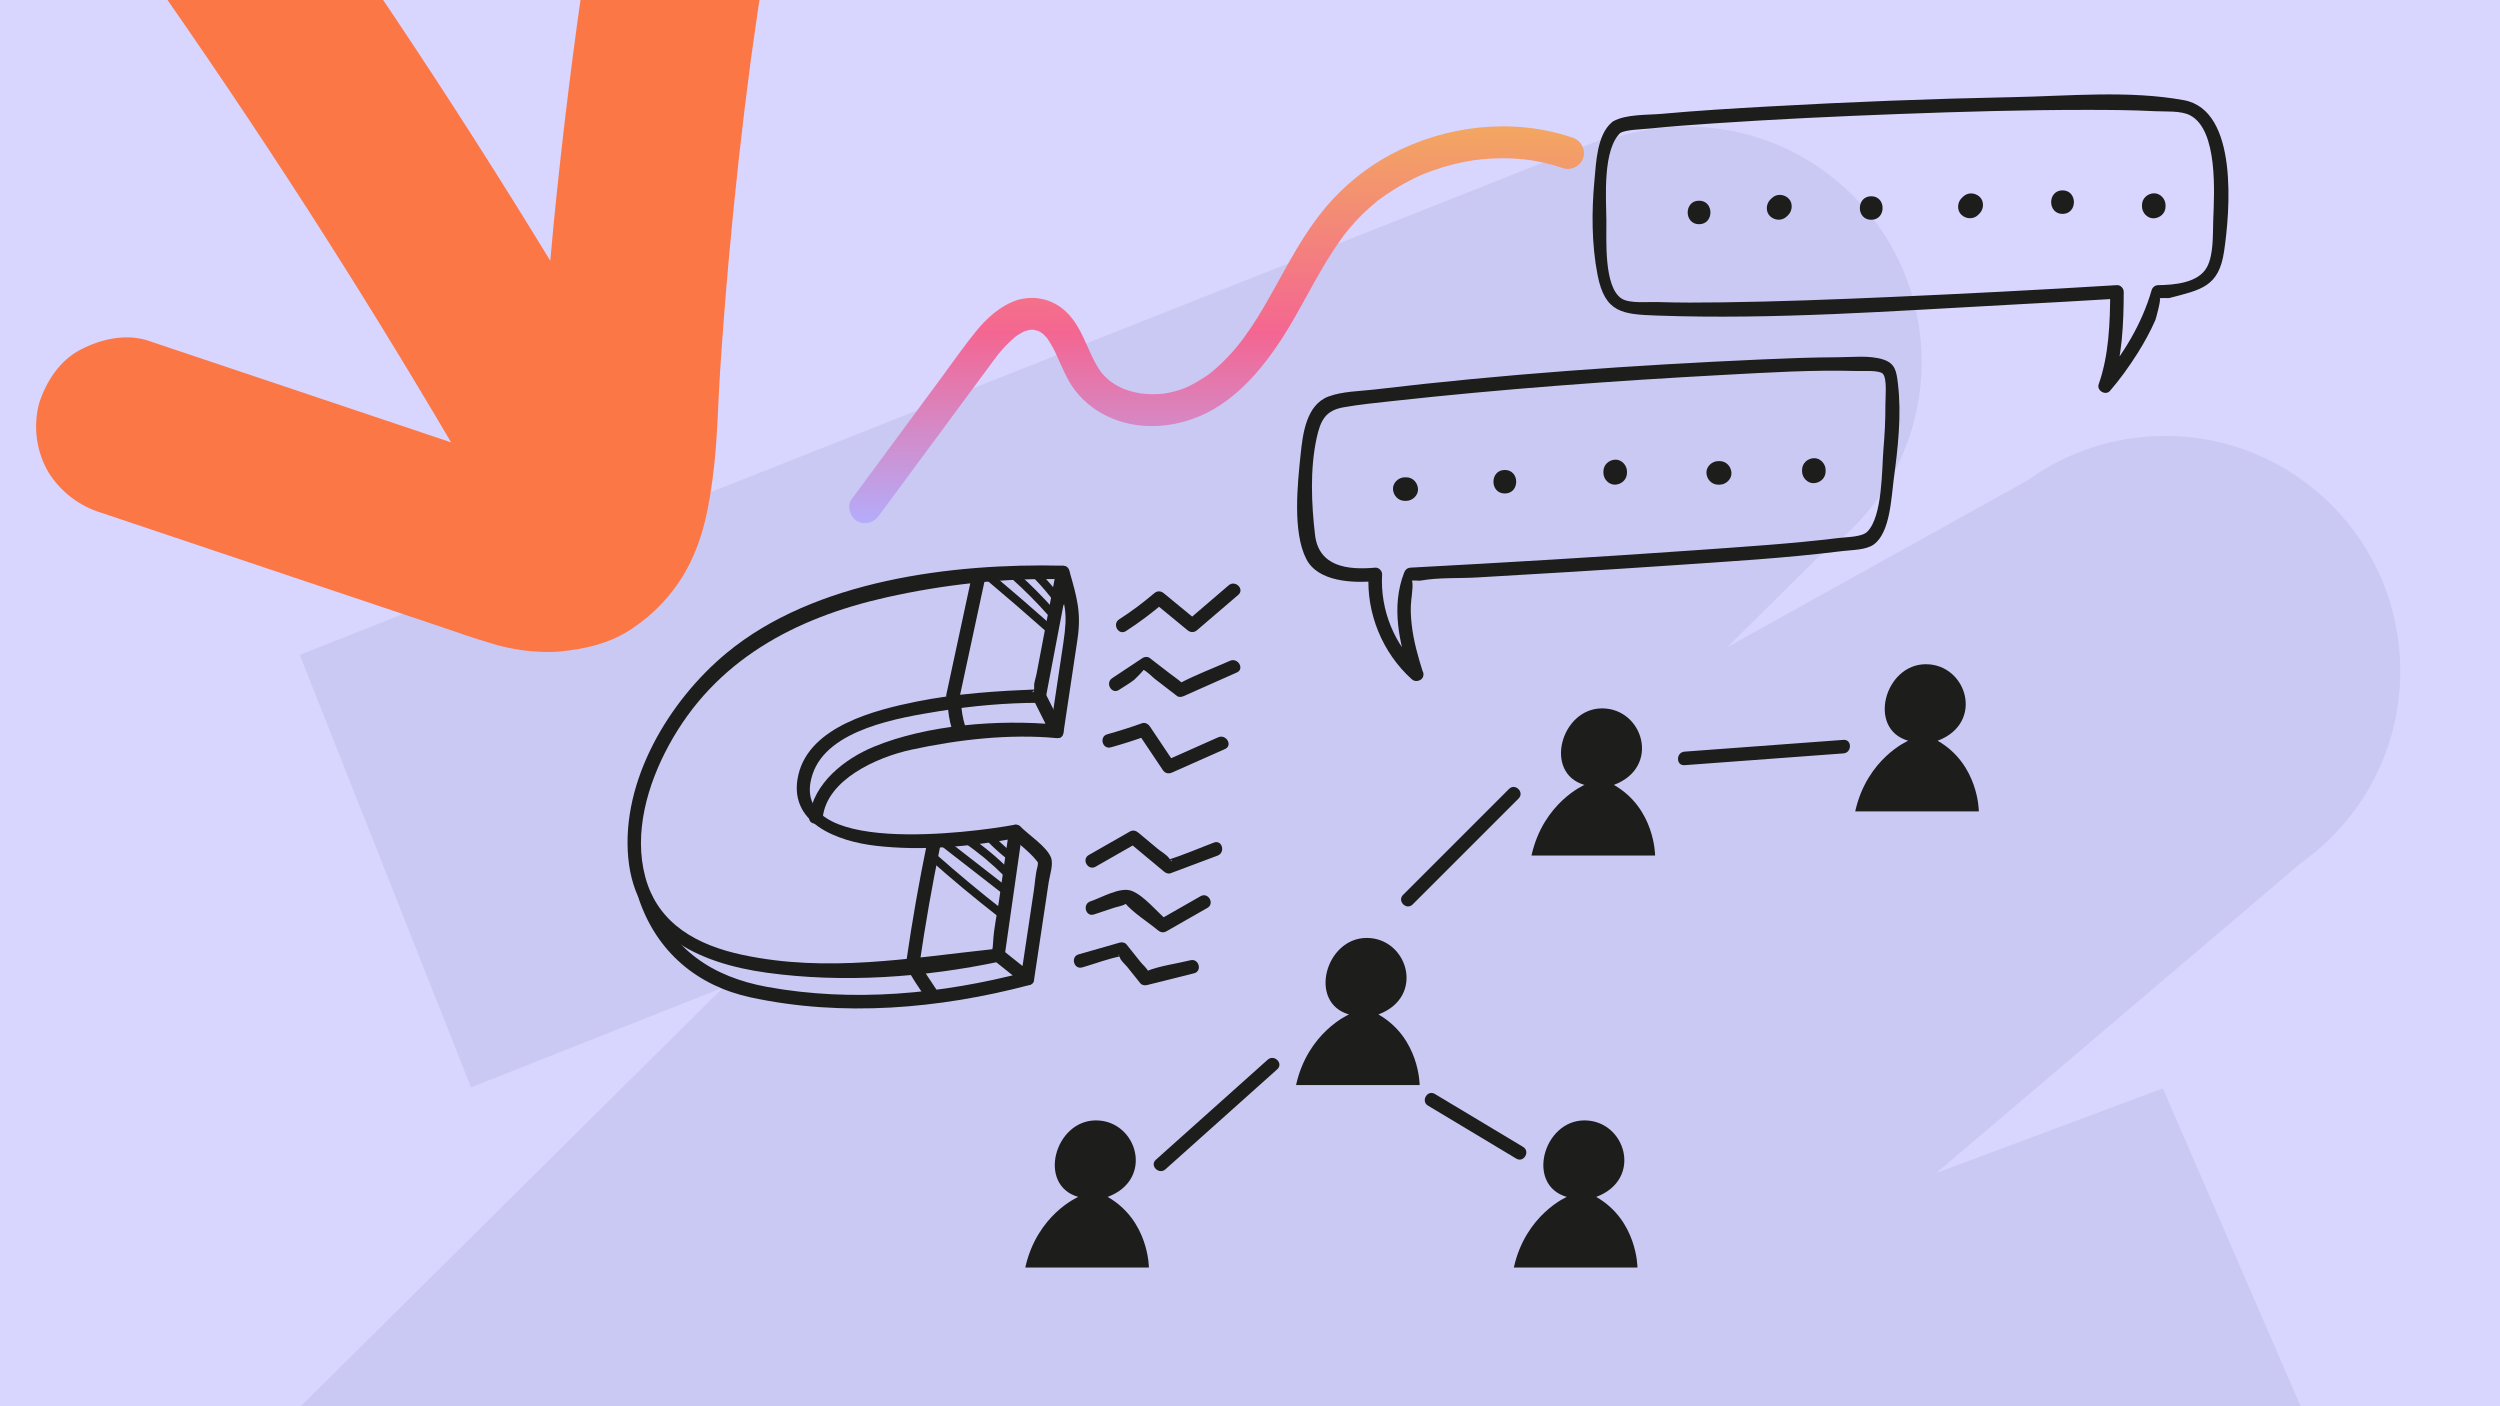 <?xml version="1.0" encoding="UTF-8"?>
<svg xmlns="http://www.w3.org/2000/svg" xmlns:xlink="http://www.w3.org/1999/xlink" viewBox="0 0 1280 720">
  <defs>
    <style>
      .cls-1 {
        clip-path: url(#clippath);
      }

      .cls-2 {
        fill: none;
      }

      .cls-2, .cls-3, .cls-4, .cls-5, .cls-6, .cls-7 {
        stroke-width: 0px;
      }

      .cls-3 {
        fill: url(#Dégradé_sans_nom_5);
      }

      .cls-4 {
        fill: #1d1d1b;
      }

      .cls-5 {
        fill: #cac9f4;
      }

      .cls-6 {
        fill: #d8d5ff;
      }

      .cls-7 {
        fill: #fc7746;
      }
    </style>
    <clipPath id="clippath">
      <rect class="cls-2" x="434.8" y="64.68" width="376.17" height="203.23"/>
    </clipPath>
    <linearGradient id="Dégradé_sans_nom_5" data-name="Dégradé sans nom 5" x1="2.72" y1="720.99" x2="2.72" y2="719.38" gradientTransform="translate(-13.96 91184.98) scale(233.96 -126.38)" gradientUnits="userSpaceOnUse">
      <stop offset="0" stop-color="#f3a562"/>
      <stop offset=".51" stop-color="#f46692"/>
      <stop offset="1" stop-color="#b3aefd"/>
    </linearGradient>
  </defs>
  <g id="Calque_1" data-name="Calque 1">
    <rect class="cls-6" width="1280" height="720"/>
    <path class="cls-5" d="M991.41,600.55l186.79-158.78c30.7-21.82,50.73-57.67,50.73-98.19,0-66.49-53.9-120.38-120.38-120.38-26.27,0-50.57,8.42-70.36,22.7l-153.81,85.46,47.55-47.13c31.38-21.73,51.94-57.98,51.94-99.04,0-66.49-53.9-120.38-120.38-120.38-13.78,0-27.01,2.32-39.34,6.58l-.86-1.31L153.49,335.31l87.68,221.42,129.12-51.12-253.51,251.29c-3.53,3.11-6.88,6.43-10.03,9.94l-3.82,3.79.27.36c-16.88,20.63-27.01,47-27.01,75.74,0,66.1,53.59,119.69,119.7,119.69,16.64,0,32.49-3.4,46.9-9.54l1.81,2.41,72.66-40.37c-12.12,15.62-19.52,35.11-19.99,56.39-1.17,52.74,40.64,96.44,93.38,97.61,17.5.39,34.01-3.96,48.3-11.87l155.11-57.91,29.52,59.46,578.39-287.12-94.6-218.21-115.95,43.29Z"/>
  </g>
  <g id="Calque_3" data-name="Calque 3">
    <path class="cls-4" d="M554.1,495.32c6.7-1.91,13.59-4.66,20.45-5.84-3,.52-2.1-2.36-1.1.96.46,1.52,2.76,3.44,3.7,4.63l6.72,8.4c.76.95,2.27,1.17,3.37.89,8.04-2.01,16.07-4.02,24.11-6.03,4.33-1.08,2.49-7.77-1.84-6.68-7.31,1.83-15.72,2.79-22.65,5.66-2.57,1.06,1.7,2.07,1.15.29-.49-1.6-2.83-3.54-3.89-4.86-2.47-3.08-4.93-6.17-7.4-9.25-.74-.93-2.29-1.2-3.37-.89-7.03,2.01-14.06,4.02-21.1,6.03-4.28,1.22-2.46,7.91,1.84,6.68h0Z"/>
    <path class="cls-4" d="M560.12,468.2c3.36-1.12,6.72-2.24,10.08-3.36,1.81-.6,4.6-1.01,6.2-2.07,2.61-1.73-1.38-1.54-.8-.84,4.55,5.48,11.81,9.84,17.3,14.42,1.21,1.01,2.77,1.36,4.2.54,7.03-4.02,14.06-8.04,21.1-12.05,3.87-2.21.38-8.2-3.5-5.99-7.03,4.02-14.06,8.04-21.1,12.05,1.4.18,2.8.36,4.2.54-5.28-4.4-12.06-12.94-18.43-15.34-5.81-2.19-15.39,3.5-21.1,5.41-4.21,1.4-2.41,8.1,1.84,6.68h0Z"/>
    <path class="cls-4" d="M560.95,443.74c7.03-4.02,14.06-8.04,21.1-12.05-1.4-.18-2.8-.36-4.2-.54,6.03,5.02,12.05,10.05,18.08,15.07.9.75,2.17,1.34,3.37.89,8.04-3.01,16.07-6.03,24.11-9.04,4.14-1.55,2.35-8.25-1.84-6.68-7.78,2.92-15.53,6.34-23.46,8.8,2.18-.67,2.75,2.63.58-.64-1.24-1.88-4.21-3.51-5.94-4.95-3.33-2.78-6.67-5.56-10-8.34-1.21-1.01-2.77-1.36-4.2-.54-7.03,4.02-14.06,8.04-21.1,12.05-3.87,2.21-.38,8.2,3.5,5.99h0Z"/>
    <path class="cls-4" d="M568.75,382.65c6.03-1.69,11.97-3.58,17.87-5.68-1.3-.53-2.61-1.06-3.91-1.59,4.22,6.3,8.45,12.6,12.67,18.91,1.13,1.69,2.93,2.05,4.74,1.24,9.04-4.02,18.08-8.04,27.12-12.05,4.07-1.81.55-7.78-3.5-5.99-9.04,4.02-18.08,8.04-27.12,12.05,1.58.41,3.16.83,4.74,1.24-4.22-6.3-8.45-12.6-12.67-18.91-.81-1.2-2.42-2.12-3.91-1.59-5.9,2.1-11.84,3.99-17.87,5.68-4.29,1.2-2.47,7.89,1.84,6.68h0Z"/>
    <path class="cls-4" d="M572.93,353.22c2.58-1.71,5.39-3.29,7.83-5.2.29-.23,5.23-5.12,4.59-5,.9-.17,5.26,4.05,5.76,4.44,3.85,2.97,7.7,5.93,11.54,8.9,1.02.79,2.45.47,3.5,0,9.04-4.02,18.08-8.04,27.12-12.05,4.07-1.81.55-7.78-3.5-5.99-8.39,3.73-17.16,7.02-25.31,11.25-3.45,1.79,2.1,1.33.71.06-1.82-1.66-3.99-3.07-5.94-4.58-3.55-2.74-7.1-5.47-10.65-8.21-.91-.7-2.58-.61-3.5,0-5.22,3.47-10.44,6.94-15.67,10.4-3.7,2.46-.23,8.46,3.5,5.99h0Z"/>
    <path class="cls-4" d="M576.48,323.12c6.82-4.41,13.21-9.2,19.38-14.48h-4.9c5.68,4.67,11.35,9.34,17.03,14.01,1.53,1.26,3.36,1.32,4.9,0,7.03-6.03,14.06-12.05,21.1-18.08,3.39-2.91-1.53-7.79-4.9-4.9-7.03,6.03-14.06,12.05-21.1,18.08h4.9c-5.68-4.67-11.35-9.34-17.03-14.01-1.53-1.26-3.36-1.32-4.9,0-5.72,4.89-11.67,9.31-17.98,13.39-3.73,2.42-.26,8.42,3.5,5.99h0Z"/>
    <path class="cls-4" d="M475.98,440.08c11.39,10.11,23.08,19.84,35.09,29.19,2.12,1.65,5.12-1.32,2.98-2.98-12.01-9.36-23.71-19.09-35.09-29.19-2.02-1.8-5.02,1.18-2.98,2.98h0Z"/>
    <path class="cls-4" d="M481.37,432.69c10.55,8.2,21.1,16.41,31.65,24.61,2.12,1.65,5.13-1.32,2.98-2.98-10.55-8.2-21.1-16.41-31.65-24.61-2.12-1.65-5.13,1.32-2.98,2.98h0Z"/>
    <path class="cls-4" d="M493.47,431.33c7.36,5.03,14.18,10.7,20.49,16.99,1.93,1.92,4.91-1.06,2.98-2.98-6.57-6.54-13.7-12.41-21.35-17.65-2.25-1.54-4.36,2.12-2.13,3.64h0Z"/>
    <path class="cls-4" d="M505.51,430.66c2.81,2.91,5.78,5.63,8.92,8.17,2.09,1.69,5.1-1.27,2.98-2.98-3.14-2.54-6.12-5.27-8.92-8.17-1.89-1.96-4.87,1.03-2.98,2.98h0Z"/>
    <path class="cls-4" d="M504.02,296.02c10.9,9.17,21.67,18.47,32.33,27.92,2.03,1.8,5.02-1.18,2.98-2.98-10.65-9.45-21.43-18.76-32.33-27.92-2.07-1.74-5.06,1.23-2.98,2.98h0Z"/>
    <path class="cls-4" d="M517.92,296.2c6.63,5.93,12.89,12.22,18.8,18.87,1.81,2.03,4.78-.96,2.98-2.98-5.9-6.65-12.17-12.94-18.8-18.87-2.02-1.81-5.01,1.17-2.98,2.98h0Z"/>
    <path class="cls-4" d="M485.19,359.38c.11,4.76.84,9.46,2.23,14.02,1.3,4.26,7.99,2.44,6.68-1.84-1.22-3.99-1.89-8-1.98-12.17-.1-4.45-7.04-4.47-6.93,0h0Z"/>
    <path class="cls-4" d="M497.53,295.16c-4.32,20.1-8.65,40.19-12.97,60.29-.94,4.35,5.74,6.21,6.68,1.84,4.32-20.1,8.65-40.19,12.97-60.29.94-4.35-5.74-6.21-6.68-1.84h0Z"/>
    <path class="cls-4" d="M464.47,496.14c2.77,4.67,5.7,9.25,8.78,13.72,2.51,3.65,8.52.19,5.99-3.5-3.08-4.48-6.01-9.05-8.78-13.72-2.28-3.83-8.27-.35-5.99,3.5h0Z"/>
    <path class="cls-4" d="M474.62,431.82c-4.05,19.66-7.52,39.41-10.41,59.28-.64,4.36,6.04,6.25,6.68,1.84,2.9-19.86,6.37-39.62,10.41-59.28.9-4.35-5.78-6.22-6.68-1.84h0Z"/>
    <path class="cls-4" d="M529.27,295.89c4.21,4.31,8.09,8.88,11.62,13.76,1.58,2.18,5.24.08,3.64-2.13-3.74-5.17-7.82-10.05-12.28-14.62-1.9-1.95-4.88,1.04-2.98,2.98h0Z"/>
    <path class="cls-4" d="M544.13,289.62c-56.79-1.29-127.11,7.43-172.13,44.72-29.49,24.42-53.98,65.34-50.34,104.81,3.61,39.14,35.81,54.05,71.01,58.89,39.08,5.38,80.64,2.43,119.23-5.73,1.05-.22,2.26-1.32,2.42-2.42,3.01-21.1,6.03-42.19,9.04-63.29.39-2.7-1.47-4.79-4.26-4.26-20.55,3.84-117.31,16.77-103.04-26,7.7-23.08,44.5-28.91,64.86-32.22,16.83-2.74,34.09-4.25,51.16-4.29,1.42,0,3.06-1.07,3.34-2.54,4.02-21.1,8.04-42.19,12.05-63.29.83-4.36-5.85-6.23-6.68-1.84-2.01,10.55-4.02,21.1-6.03,31.64-1.35,7.06-2.69,14.13-4.04,21.19-.38,2.02-1.36,4.51-1.24,6.54.32,5.5-3.19,1.61,2.51,1.37-21.1.87-42.05,2.12-62.81,6.33-21.1,4.28-54.43,12.6-60.36,37.24-5.99,24.88,19.92,34.29,39.6,36.57,23.87,2.77,48.95.38,72.53-4.03l-4.26-4.26c-1.72,12.03-3.44,24.05-5.15,36.08-1,7.01-2.7,14.29-3.05,21.37-.08,1.55-.22,3.65-.73,5.13-.09.26,4.06-1.74.67-1.37-43.13,4.61-84.84,12.17-128.23,2.94-22.9-4.87-43.26-15.63-49.78-39.74-6.14-22.71,1.1-47.47,11.99-67.52,23.68-43.6,64.54-65.26,111.43-75.79,29.35-6.59,60.19-9.99,90.32-9.3,4.46.1,4.46-6.83,0-6.93Z"/>
    <path class="cls-4" d="M421.27,418.38c2.22-19.28,27.72-30.74,45.43-34.56,23.81-5.15,49.98-8.19,74.42-5.9,2.81.26,4.06-3.09,2.99-5.21-3.01-6.03-6.03-12.05-9.04-18.08-2-3.99-7.98-.48-5.99,3.5,3.01,6.03,6.03,12.05,9.04,18.08,1-1.74,1.99-3.48,2.99-5.21-29.52-2.76-66.29.03-93.69,11.32-14.97,6.17-31.1,18.76-33.09,36.08-.51,4.42,6.43,4.39,6.93,0h0Z"/>
    <path class="cls-4" d="M540.79,294c4.67,16.33,6.01,19.37,3.62,35.33-2.21,14.73-4.42,29.47-6.63,44.2-.65,4.36,6.02,6.25,6.68,1.84,2.4-15.99,4.8-31.99,7.2-47.98,2.06-13.7-.27-21.54-4.18-35.23-1.22-4.28-7.91-2.46-6.68,1.84h0Z"/>
    <path class="cls-4" d="M517.57,428.13c4.56,4.56,11.35,9.27,14.72,14.72-2.16-3.5-.19-2.4-1.17,1.18-1.03,3.76-1.2,8.02-1.78,11.88-2.21,14.73-4.42,29.47-6.63,44.2,1.93-.51,3.86-1.02,5.79-1.53-5.02-4.02-10.05-8.04-15.07-12.05-3.45-2.76-8.39,2.11-4.9,4.9,5.02,4.02,10.05,8.04,15.07,12.05,1.77,1.42,5.36,1.34,5.79-1.53,2.52-16.77,5.03-33.54,7.55-50.3.51-3.42,2.53-9.18,1.15-12.64-2.22-5.55-11.4-11.56-15.61-15.77-3.16-3.16-8.06,1.74-4.9,4.9h0Z"/>
    <path class="cls-4" d="M327.18,460.51c9.19,26.92,29.79,44.25,57.2,50.16,46.95,10.13,96.49,5.84,142.59-6.3,4.31-1.14,2.48-7.82-1.84-6.68-42.85,11.29-88.49,15.6-132.36,7.6-27.59-5.03-49.5-19.05-58.91-46.62-1.43-4.2-8.13-2.4-6.68,1.84h0Z"/>
    <path class="cls-4" d="M649.06,542.56c-19.09,17.08-38.17,34.15-57.26,51.23-3.33,2.98,1.58,7.87,4.9,4.9,19.09-17.08,38.17-34.15,57.26-51.23,3.33-2.98-1.58-7.87-4.9-4.9h0Z"/>
    <path class="cls-4" d="M731.13,566.09c15.07,9.04,30.14,18.08,45.2,27.12,3.83,2.3,7.32-3.69,3.5-5.99-15.07-9.04-30.14-18.08-45.2-27.12-3.83-2.3-7.32,3.69-3.5,5.99h0Z"/>
    <path class="cls-4" d="M772.62,403.93c-18.08,18.08-36.16,36.16-54.25,54.25-3.16,3.16,1.74,8.06,4.9,4.9,18.08-18.08,36.16-36.16,54.25-54.25,3.16-3.16-1.74-8.06-4.9-4.9h0Z"/>
    <path class="cls-4" d="M862.47,391.77c27.12-2.01,54.25-4.02,81.37-6.03,4.42-.33,4.46-7.26,0-6.93-27.12,2.01-54.25,4.02-81.37,6.03-4.42.33-4.46,7.26,0,6.93h0Z"/>
    <path class="cls-4" d="M986.03,340.08c-21.1,0-30.14,33.15-9.04,39.18,0,0-21.1,9.04-27.12,36.16h63.29s0-24.11-21.1-36.16c24.11-9.04,15.07-39.18-6.03-39.18Z"/>
    <path class="cls-4" d="M820.28,362.69c-21.1,0-30.14,33.15-9.04,39.18,0,0-21.1,9.04-27.12,36.16h63.29s0-24.11-21.1-36.16c24.11-9.04,15.07-39.18-6.03-39.18Z"/>
    <path class="cls-4" d="M811.24,573.64c-21.1,0-30.14,33.15-9.04,39.18,0,0-21.1,9.04-27.12,36.16h63.29s0-24.11-21.1-36.16c24.11-9.04,15.07-39.18-6.03-39.18Z"/>
    <path class="cls-4" d="M699.73,480.22c-21.1,0-30.14,33.15-9.04,39.18,0,0-21.1,9.04-27.12,36.16h63.29s0-24.11-21.1-36.16c24.11-9.04,15.07-39.18-6.03-39.18Z"/>
    <path class="cls-4" d="M561.1,573.64c-21.1,0-30.14,33.15-9.04,39.18,0,0-21.1,9.04-27.12,36.16h63.29s0-24.11-21.1-36.16c24.11-9.04,15.07-39.18-6.03-39.18Z"/>
    <path class="cls-4" d="M825.28,62.62c-7.61,6.4-8.07,20.62-8.92,29.69-1.49,15.95-1.47,32.72,1.6,48.5,3.8,19.49,12.84,20.12,30.49,20.76,60.29,2.16,121.18-2.38,181.37-5.58,18.03-.96,36.06-1.95,54.07-3.06l-3.47-3.47c-.06,15.7-.64,32.4-5.9,47.3-1.14,3.22,3.56,5.96,5.79,3.37,5.2-6.03,9.89-12.57,14.13-19.3,3.44-5.46,6.56-11.13,9.14-17.05.16-.36,3.65-12.73,1.82-10.86.61-.62,4.54-.14,5.27-.33,16.46-4.26,25.37-5.79,28.05-23.84,3-20.19,7.57-72.27-20.54-77.45-28.03-5.16-59.14-2.12-87.42-1.57-41.86.82-83.72,2.46-125.52,4.8-18.13,1.01-36.27,2.1-54.35,3.75-7.36.67-18.18.09-24.91,3.81-3.9,2.16-.41,8.15,3.5,5.99,3.16-1.75,11.14-1.85,15.48-2.3,10.85-1.11,21.73-1.89,32.6-2.62,31.45-2.12,62.95-3.6,94.44-4.78,31.99-1.2,64.02-2.12,96.04-2.12,11.81,0,23.63.07,35.43.68,5.13.27,13.1-.38,17.84,2.09,14.47,7.53,12.36,40.2,11.87,53.49-.27,7.21.3,17.62-3.18,24.18-4.34,8.17-16.69,9.19-25.02,9.3-1.54.02-2.92,1.07-3.34,2.54-4.93,17.15-14.59,33.18-26.23,46.69,1.93,1.12,3.86,2.25,5.79,3.37,5.45-15.43,6.09-32.9,6.15-49.14,0-1.79-1.59-3.58-3.47-3.47-39.12,2.41-78.26,4.44-117.42,6.14-28.29,1.23-56.59,2.31-84.9,2.68-11.04.14-22.09.22-33.12-.17-4.66-.17-14.03.91-18.19-1.78-9.2-5.95-7.69-30.57-7.78-39.93-.11-11.39-2.12-37.15,7.7-45.41,3.42-2.87-1.51-7.75-4.9-4.9Z"/>
    <path class="cls-4" d="M727.72,342.89c-13.71-12.32-21.13-30.5-20.08-48.78.1-1.75-1.67-3.63-3.47-3.47-14.15,1.27-28.97-.45-30.88-16.83-1.86-15.93-2.59-33.49.77-49.25,2.02-9.47,4.66-14.4,13.81-16.02,8.22-1.45,16.58-2.27,24.87-3.18,56.4-6.21,113.12-10.36,169.77-13.41,22.74-1.22,45.65-2.64,68.43-1.99,2.9.08,11.3-.54,13.09,1.42,2.3,2.52,1.26,12.46,1.29,15.88.06,7.66-.37,15.32-1.01,22.95-.83,9.89-.39,34.24-8.28,42.04-2.77,2.73-10.28,2.68-14.34,3.17-24.36,2.98-48.93,4.53-73.39,6.27-48.65,3.44-97.34,6.34-146.04,8.94-1.67.09-2.76,1.04-3.34,2.54-6.77,17.58-2.47,35.73,3.01,53.07,1.34,4.24,8.03,2.43,6.68-1.84-2.56-8.11-4.89-16.19-5.83-24.67-.49-4.39-.67-8.39-.18-12.79.04-.32,1.56-11.38-.29-9.39.61-.66,4.08-.11,4.95-.27,9.2-1.68,19.45-1.08,28.78-1.61,32.91-1.88,65.81-3.88,98.69-6.12,29.51-2.01,59.19-3.72,88.56-7.4,4.76-.6,12.05-.45,16.13-3.42,8.38-6.1,8.93-24.16,10.15-33.19,2.15-15.93,4.1-33.05,2.17-49.11-.77-6.38-1.35-10.33-7.49-12.35-6.96-2.3-16.3-1.18-23.48-1.16-12.99.04-25.98.54-38.95,1.12-66,2.94-132.3,7.54-197.91,15.37-7.48.89-16.51.92-23.64,3.57-11.49,4.27-13.25,19.12-14.36,29.76-1.54,14.79-4.23,39.59,2.93,53.51,6.04,11.74,23.91,12.32,35.34,11.3-1.16-1.16-2.31-2.31-3.47-3.47-1.15,19.99,7.11,40.21,22.11,53.68,3.31,2.97,8.23-1.91,4.9-4.9Z"/>
    <path class="cls-4" d="M869.92,114.8c7.76,0,7.77-12.05,0-12.05s-7.77,12.05,0,12.05h0Z"/>
    <path class="cls-4" d="M914.87,110.77l.75-.75c2.23-2.23,2.4-6.32,0-8.52-2.41-2.21-6.14-2.38-8.52,0-.25.25-.5.5-.75.75-2.23,2.23-2.4,6.32,0,8.52,2.41,2.21,6.14,2.38,8.52,0h0Z"/>
    <path class="cls-4" d="M958.07,112.53c7.76,0,7.77-12.05,0-12.05s-7.77,12.05,0,12.05h0Z"/>
    <path class="cls-4" d="M1012.81,110.02l.75-.75c2.23-2.23,2.4-6.32,0-8.52-2.41-2.21-6.14-2.38-8.52,0l-.75.75c-2.23,2.23-2.4,6.32,0,8.52,2.41,2.21,6.14,2.38,8.52,0h0Z"/>
    <path class="cls-4" d="M1056.02,109.52c7.76,0,7.77-12.05,0-12.05s-7.77,12.05,0,12.05h0Z"/>
    <path class="cls-4" d="M719.24,256.44h.75c3.15,0,6.17-2.77,6.03-6.03-.15-3.27-2.65-6.03-6.03-6.03h-.75c-3.15,0-6.17,2.77-6.03,6.03.15,3.27,2.65,6.03,6.03,6.03h0Z"/>
    <path class="cls-4" d="M770.47,252.67c7.76,0,7.77-12.05,0-12.05s-7.77,12.05,0,12.05h0Z"/>
    <path class="cls-4" d="M833.01,242.12v-.75c0-3.15-2.77-6.17-6.03-6.03-3.27.15-6.03,2.65-6.03,6.03v.75c0,3.15,2.77,6.17,6.03,6.03,3.27-.15,6.03-2.65,6.03-6.03h0Z"/>
    <path class="cls-4" d="M879.72,248.15h.75c3.15,0,6.17-2.77,6.03-6.03-.15-3.27-2.65-6.03-6.03-6.03h-.75c-3.15,0-6.17,2.77-6.03,6.03.15,3.27,2.65,6.03,6.03,6.03h0Z"/>
    <path class="cls-4" d="M922.66,240.61v.75c0,3.15,2.77,6.17,6.03,6.03,3.27-.15,6.03-2.65,6.03-6.03v-.75c0-3.15-2.77-6.17-6.03-6.03-3.27.15-6.03,2.65-6.03,6.03h0Z"/>
    <path class="cls-4" d="M1096.7,105v.75c0,3.15,2.77,6.17,6.03,6.03,3.27-.15,6.03-2.65,6.03-6.03v-.75c0-3.15-2.77-6.17-6.03-6.03-3.27.15-6.03,2.65-6.03,6.03h0Z"/>
    <g class="cls-1">
      <g id="Groupe_75365" data-name="Groupe 75365">
        <path id="Tracé_316915" data-name="Tracé 316915" class="cls-3" d="M450.07,263.92l36.11-48.87,18.27-24.72,4.25-5.75c.6-.8,1.29-1.61,1.83-2.45-1.16,1.83-.23.3.08-.09.35-.44.7-.87,1.06-1.31,2.55-3.12,5.4-5.99,8.5-8.57.91-.76-1.65,1.13-.13.13.45-.3.88-.62,1.33-.91.74-.48,1.5-.92,2.27-1.32.31-.16.62-.31.93-.46,1.63-.8-1.78.6-.07.04.96-.32,1.92-.56,2.89-.8,1.35-.33-.53.14-.69.07.5.03,1,0,1.5-.09.34,0,.67,0,1.01.02l.51.03c.89.09.68.06-.64-.09.78.27,1.58.47,2.4.61.87.29,1.27.93-.34-.19.37.21.75.4,1.14.57.59.32,1.15.83,1.77,1.13-1.73-.82-1.04-.84-.35-.24.21.18.42.37.62.56.51.48.99.99,1.45,1.52.28.32.53.67.82.98-1.62-1.74-.62-.8-.25-.27,1.81,2.71,3.38,5.57,4.7,8.55,2.8,6.02,5.19,12.32,9.23,17.65,5.11,6.69,11.98,11.83,19.84,14.85,14.44,5.8,31.15,4.37,45.16-1.87,15.72-7.01,27.87-20.16,37.57-34.03,10.03-14.34,17.43-30.28,26.54-45.18,2.31-3.77,4.73-7.48,7.31-11.07.62-.85,1.25-1.7,1.88-2.54,1.29-1.71-1.07,1.32.27-.34.26-.32.52-.66.79-.99,1.33-1.64,2.7-3.24,4.12-4.8,2.6-2.85,5.37-5.54,8.28-8.08.66-.57,1.33-1.14,2.01-1.7.3-.25,1.81-1.73,2.05-1.65-.3-.1-1.45,1.1-.2.16.35-.26.7-.53,1.05-.79.85-.62,1.7-1.23,2.57-1.83,3.03-2.09,6.16-4.03,9.38-5.81,1.54-.85,3.09-1.66,4.66-2.43.87-.43,1.74-.84,2.61-1.24.4-.18.8-.36,1.2-.54.32-.14.64-.28.96-.42q.64-.28,0,0c-1.19.14.13-.05.48-.2.49-.2.98-.4,1.47-.59.82-.32,1.64-.63,2.47-.93,1.82-.66,3.65-1.28,5.49-1.85,3.53-1.09,7.1-2,10.72-2.74,1.72-.35,3.45-.67,5.18-.94.52-.08,1.04-.16,1.56-.23,1.43-.22-.45.09-.61.08,1.05-.03,2.1-.15,3.14-.36,3.75-.38,7.52-.56,11.3-.56,3.77,0,7.53.21,11.28.61.69.07,3.47.7.96.09.83.2,1.75.25,2.6.39,1.9.31,3.79.67,5.68,1.09,3.6.8,7.15,1.8,10.64,2.98,4.35,1.17,8.82-1.38,10.05-5.71,1.09-4.34-1.42-8.76-5.71-10.05-30.36-10.27-64.64-6.35-92.77,8.58-14.56,7.8-27.26,18.65-37.23,31.81-11.1,14.46-18.9,31-28.1,46.66-2.09,3.57-4.28,7.08-6.59,10.51-1.07,1.59-2.17,3.16-3.3,4.71-.62.85-1.26,1.69-1.89,2.53-.74.98,1.24-1.55.05-.07-.48.59-.95,1.19-1.44,1.79-2.52,3.09-5.22,6.03-8.09,8.81-1.36,1.31-2.75,2.57-4.19,3.79-.43.36-.86.72-1.3,1.08-.42.34-1.53,1.61-.12.11-.84.75-1.76,1.41-2.73,1.98-3.28,2.21-6.72,4.16-10.31,5.82-1.59.76,1.82-.69.16-.07-.3.11-.6.24-.91.35-.84.32-1.68.61-2.53.88-1.79.57-3.61,1.03-5.45,1.4-.8.16-1.61.29-2.41.42-1.38.23.58-.1.71-.09-.49.02-.98.08-1.47.16-1.79.17-3.59.25-5.39.23-1.71-.01-3.42-.11-5.12-.3-.67-.07-1.65-.46.48.08-.46-.12-.96-.15-1.44-.23-.95-.17-1.9-.36-2.84-.59-1.55-.37-3.08-.82-4.59-1.36-.37-.13-.74-.28-1.11-.41-.65-.23-1.34-.85.41.19-.8-.48-1.73-.79-2.56-1.22-1.46-.76-2.87-1.62-4.21-2.56-.3-.25-.62-.48-.95-.69,1.86,1.01.74.58.19.11-.72-.61-1.41-1.24-2.08-1.9-.56-.56-1.09-1.13-1.61-1.72-.21-.24-.41-.48-.61-.73-1.14-1.3,1.09,1.57.11.14-.96-1.4-1.89-2.82-2.71-4.31-1.67-3.03-3.06-6.2-4.48-9.36-2.81-6.28-5.85-12.88-11.05-17.6-6.67-6.25-16.2-8.42-24.92-5.66-8.48,2.84-15.32,9.07-20.88,15.9-6.43,7.9-12.27,16.35-18.33,24.55l-36.53,49.45-8.92,12.07c-2.55,3.45-.68,9.27,2.93,11.17,4.26,2.25,8.45.75,11.17-2.93"/>
      </g>
    </g>
    <path id="Tracé_316124" data-name="Tracé 316124" class="cls-7" d="M76.22,174.52c-11.65-3.92-24.65-.95-35.18,4.6s-17.41,16.24-20.98,27.29c-3.17,11.87-1.51,24.52,4.61,35.18,6.22,10.1,15.93,17.57,27.29,20.98,39.81,13.37,79.63,26.75,119.45,40.11l53.85,18.08c8.47,2.84,16.89,5.92,25.48,8.39,11.2,3.58,22.95,5.12,34.7,4.54,13.59-1.2,27.4-4.23,38.77-12.25,10.46-7.04,19.26-16.27,25.77-27.06,10.21-17.11,13.36-35.95,15.6-55.37,1.85-16.12,2.04-32.49,3.1-48.67,1.22-18.7,2.66-37.38,4.32-56.04,3.06-34.54,6.86-68.99,11.39-103.38,2.26-16.46,4.69-32.89,7.27-49.3h-91.8c-6.51,43.96-11.95,88.07-16.31,132.33-.64,6.52-1.24,13.03-1.81,19.55-25.52-41.86-51.91-83.17-79.16-123.95-6.25-9.34-12.54-18.64-18.87-27.92h-110.82c29.15,41.32,57.41,83.24,84.79,125.77,25.21,39.21,49.64,78.91,73.29,119.1-16.02-5.38-32.04-10.75-48.05-16.14l-106.73-35.82"/>
  </g>
</svg>